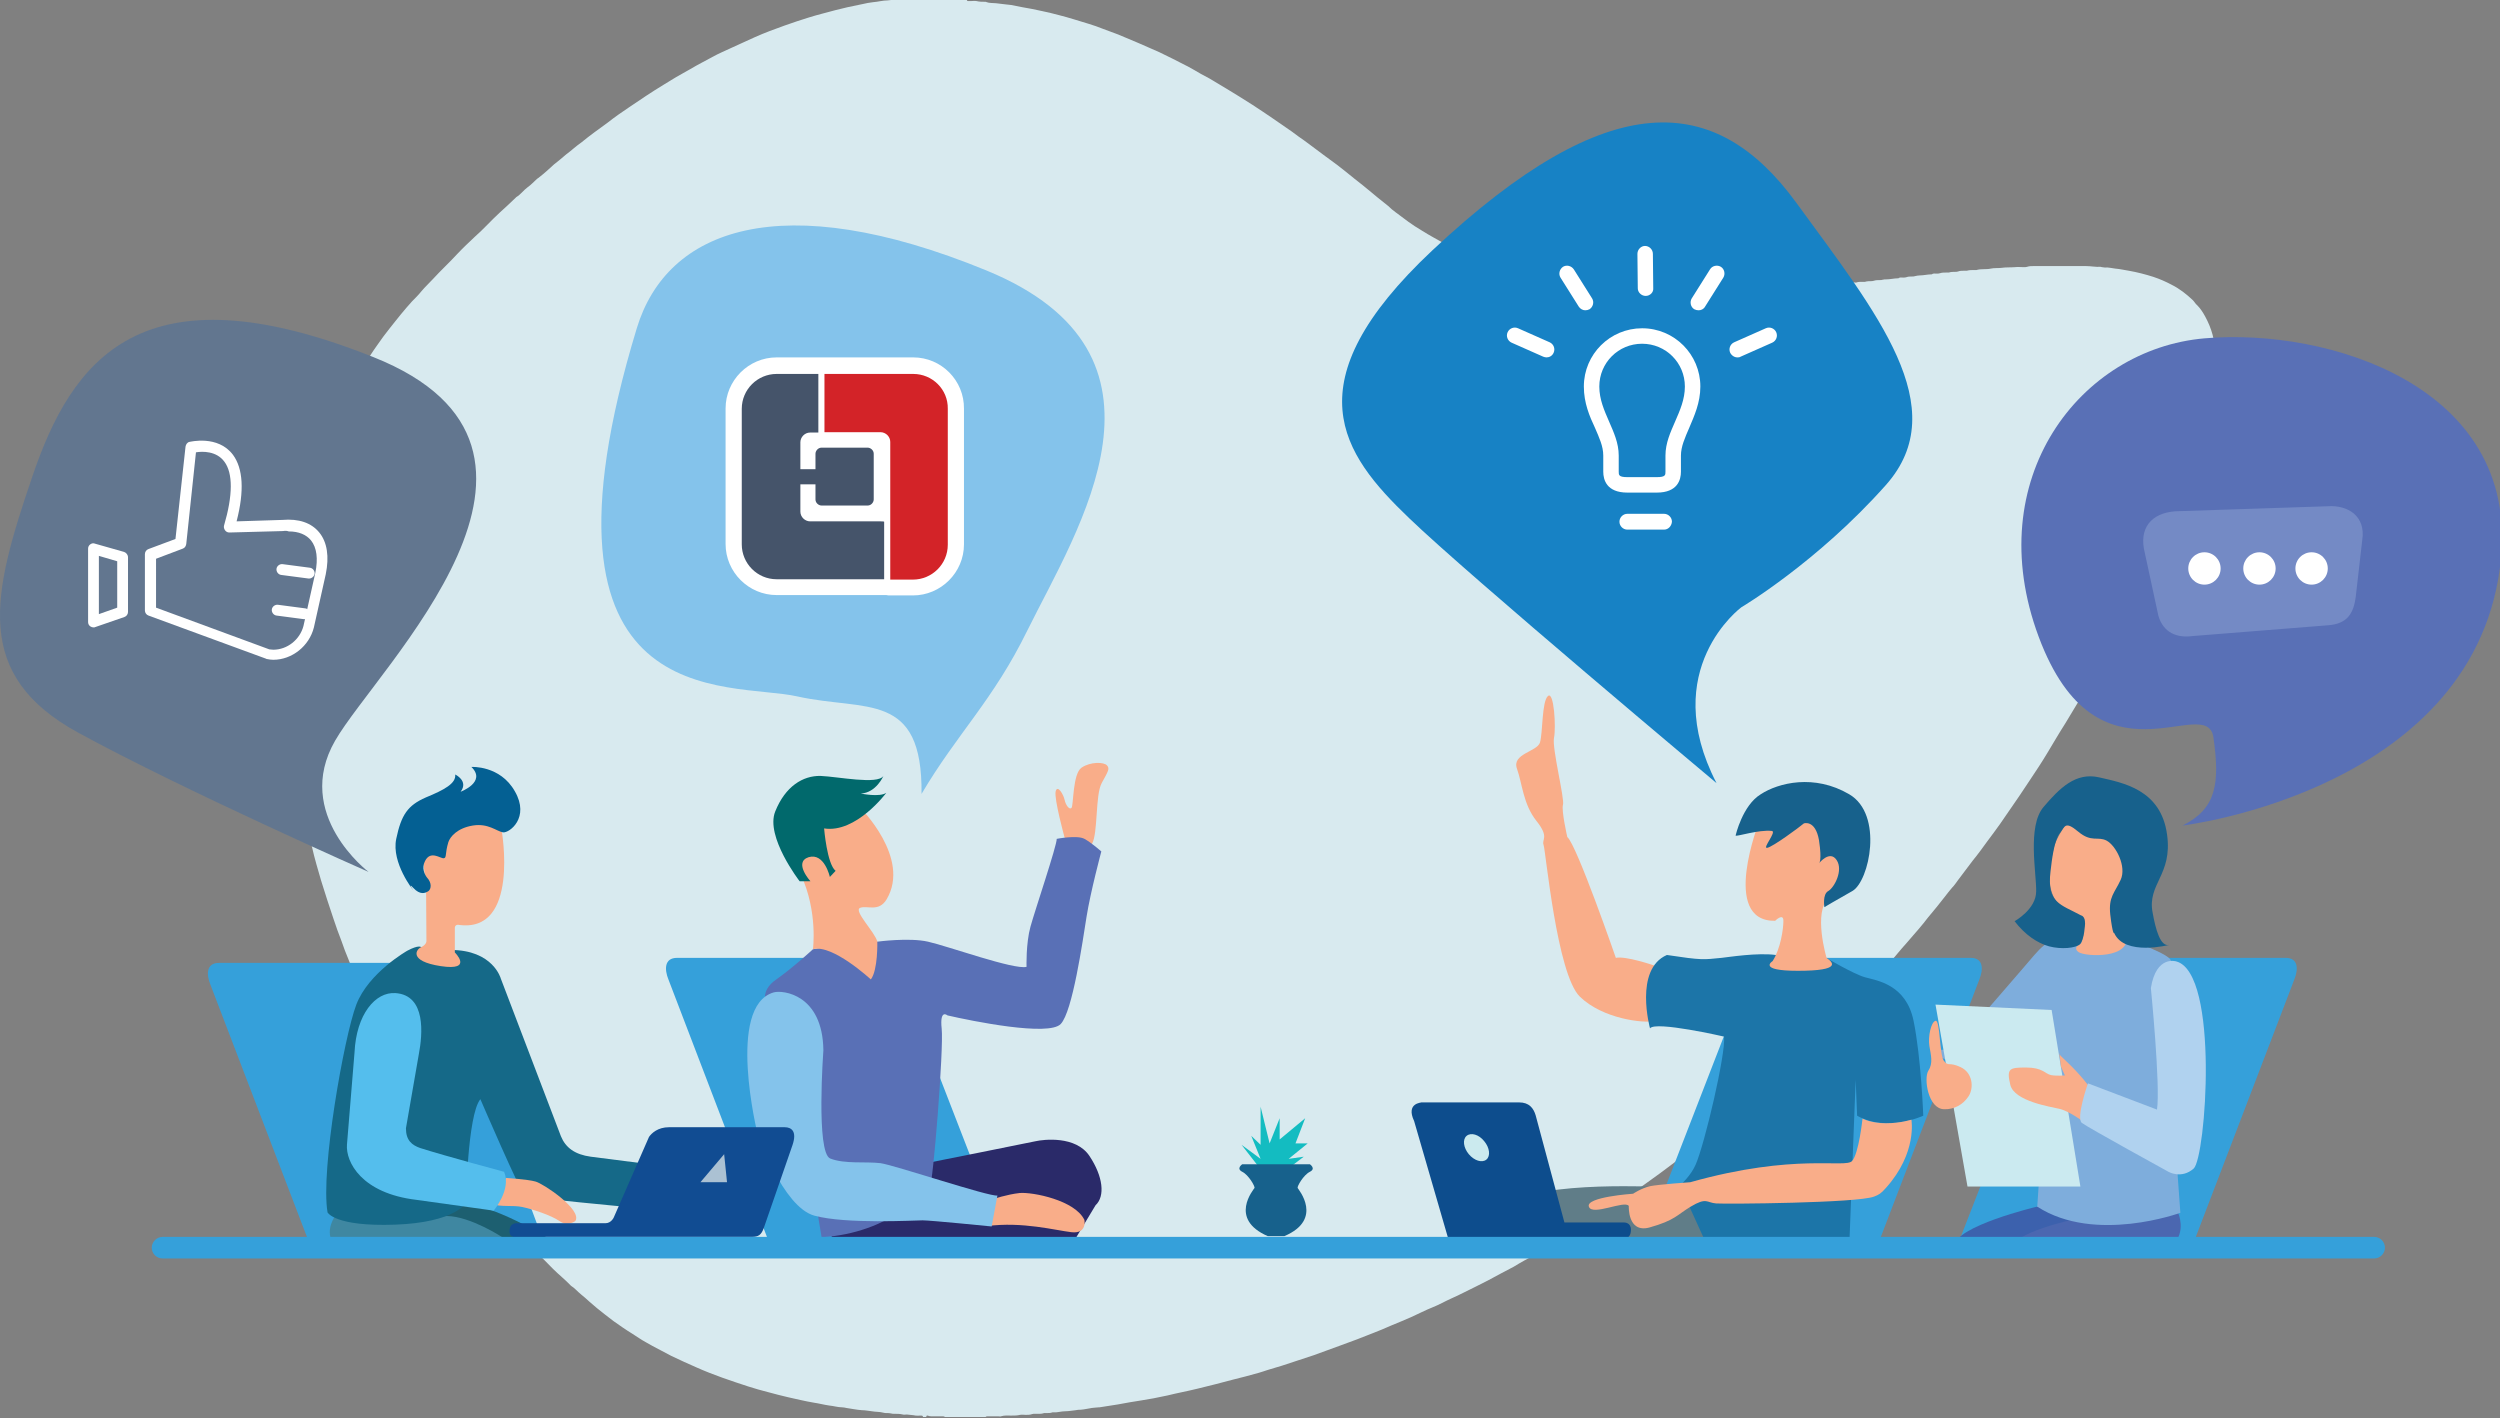<?xml version="1.0" encoding="utf-8"?>
<!-- Generator: Adobe Illustrator 22.1.0, SVG Export Plug-In . SVG Version: 6.00 Build 0)  -->
<svg version="1.1" id="Layer_1" xmlns="http://www.w3.org/2000/svg" xmlns:xlink="http://www.w3.org/1999/xlink" x="0px" y="0px"
	 viewBox="0 0 695.3 394.5" style="enable-background:new 0 0 695.3 394.5;" xml:space="preserve">
<rect x="0" y="0" width="695.3" height="394.5" fill="#808080" stroke="none"/>
<style type="text/css">
	.st0{fill:#D8EAEF;}
	.st1{clip-path:url(#SVGID_2_);}
	.st2{fill:#F9AD89;}
	.st3{fill:#35A0DA;}
	.st4{fill:#1C75A8;}
	.st5{fill:#607D88;}
	.st6{fill:#0D4D8D;}
	.st7{fill:#CBEAEE;}
	.st8{fill:#17618C;}
	.st9{fill:#3C61AD;}
	.st10{fill:#4B67B0;}
	.st11{fill:#7EADDC;}
	.st12{fill:#CBEAF0;}
	.st13{fill:#B0D2EF;}
	.st14{fill:#2A2A69;}
	.st15{fill:#5970B6;}
	.st16{fill:#84C3EB;}
	.st17{fill:#01696C;}
	.st18{fill:#1D5F70;}
	.st19{fill:#3F87A1;}
	.st20{fill:#156988;}
	.st21{fill:#046093;}
	.st22{fill:#114C92;}
	.st23{fill:#ABC1D3;}
	.st24{fill:#54BEED;}
	.st25{fill:#13BCC1;}
	.st26{fill:#1782C5;}
	.st27{fill:#62768F;}
	.st28{fill:#FFFFFF;}
	.st29{fill:#45546A;}
	.st30{fill:#D32328;}
	.st31{fill:#748AC5;}
</style>
<g>
	<path class="st0" d="M268.2-0.1c0.2,0,0.5,0,0.7,0c0,0.2,0.1,0.4,0.3,0.4c0.3,0,0.5,0,0.8,0c0.5,0,1.1-0.1,1.6,0
		c0.8,0.2,1.6,0.2,2.4,0.2c0.1,0,0.3,0,0.4,0.1c0.8,0.3,1.7,0.2,2.6,0.3c0.8,0.1,1.6,0.2,2.5,0.3c0.6,0.1,1.2,0.1,1.8,0.2
		c1,0.2,2,0.4,3,0.6c1.9,0.3,3.8,0.7,5.6,1.1c1.5,0.3,3.1,0.7,4.6,1.1c2.8,0.7,5.5,1.6,8.2,2.4c1.4,0.4,2.7,0.9,4,1.4
		c1.4,0.5,2.9,1.1,4.3,1.6c1.9,0.8,3.8,1.6,5.7,2.4c1.9,0.8,3.8,1.7,5.7,2.5c2.5,1.2,4.9,2.4,7.4,3.7c0.2,0.1,0.4,0.2,0.6,0.3
		c1.2,0.7,2.4,1.3,3.5,2c0.9,0.5,1.7,0.9,2.6,1.4c1.5,0.9,3,1.8,4.5,2.7c2.5,1.5,4.9,3,7.4,4.6c3.7,2.4,7.3,4.9,10.9,7.4
		c1.2,0.9,2.4,1.8,3.6,2.6c2,1.5,3.9,2.9,5.9,4.4c1,0.7,2,1.5,3,2.2c1.7,1.3,3.3,2.6,4.9,3.9c1.5,1.2,3.1,2.4,4.6,3.7
		c0.6,0.5,1.2,1,1.8,1.5c1,0.8,2,1.6,3,2.4c0.6,0.6,1.3,1.2,2,1.7c2.4,1.8,4.7,3.6,7.3,5.1c2.2,1.4,4.5,2.6,6.8,3.9
		c1.7,0.9,3.5,1.7,5.3,2.5s3.7,1.6,5.5,2.2c3.5,1.2,7,2.4,10.7,3.3c2.1,0.5,4.2,1,6.2,1.5c1.9,0.4,3.9,0.8,5.9,1.1
		c0.7,0.1,1.4,0.2,2.1,0.3c0.7,0.1,1.3,0.2,2,0.3c1,0.2,2.1,0.3,3.1,0.4c0.8,0.1,1.6,0.2,2.5,0.3c0.6,0.1,1.1,0.2,1.7,0.2
		c0.2,0,0.5,0,0.7,0.1c0.5,0.2,1,0.2,1.6,0.2c0.3,0,0.7-0.1,1,0c0.7,0.2,1.5,0.2,2.2,0.2c0.3,0,0.7,0,1,0.1c0.6,0.2,1.2,0.2,1.8,0.2
		c0.8,0,1.6-0.1,2.4,0.1c0.9,0.2,1.8,0.2,2.7,0.2c1.6,0,3.2,0,4.8,0c0.5,0,1,0,1.5,0.1c0.2,0.1,0.5,0.1,0.8,0.1c1.4,0,2.9,0,4.3,0
		c0.3,0,0.5,0,0.8-0.1c0.4-0.1,0.9-0.1,1.3-0.1c2.3,0,4.5,0,6.8,0c0.3,0,0.7,0,1-0.1c0.6-0.2,1.2-0.2,1.8-0.2c1,0,2,0.1,2.9,0
		c1.2-0.2,2.4-0.1,3.6-0.2c0.3,0,0.7,0,1-0.1c0.5-0.2,1-0.1,1.6-0.2c0.6,0,1.3,0.1,1.9-0.1c0.8-0.2,1.5-0.2,2.2-0.2
		c0.3,0,0.6,0,0.9,0c1.3-0.4,2.7-0.1,4-0.4c0.9-0.2,1.8,0,2.7-0.2c1.3,0.1,2.6-0.2,3.9-0.3c1,0,2-0.2,3-0.2c0.1,0,0.3,0,0.4-0.1
		c0.3-0.1,0.6-0.1,0.9-0.1c1.2,0,2.3-0.4,3.5-0.2c0.7-0.3,1.5-0.2,2.2-0.2c0.2,0,0.4,0,0.6-0.1c0.4-0.1,0.8-0.1,1.2-0.1
		c0.3,0,0.6,0,0.9-0.1c0.6-0.2,1.1-0.2,1.7-0.2c0.3,0,0.5,0,0.8-0.1s0.7-0.1,1-0.1c1.1,0,2.2-0.3,3.3-0.3c0.1,0,0.2,0,0.2-0.1
		c0.4-0.2,0.8-0.1,1.2-0.1c0.3,0,0.6,0,0.9-0.1c0.5-0.2,1-0.2,1.6-0.2c0.3,0,0.5,0,0.8-0.1c0.4-0.1,0.9-0.2,1.3-0.2
		c1.1,0,2.2-0.3,3.3-0.3c0.1,0,0.2,0,0.2-0.1c0.4-0.2,0.8-0.1,1.2-0.1c0.3,0,0.6,0,0.9-0.1c0.6-0.2,1.1-0.2,1.7-0.2
		c0.3,0,0.5,0,0.8,0c0.6-0.2,1.2-0.2,1.8-0.2c0.3,0,0.5,0,0.8-0.1c0.5-0.2,1-0.2,1.5-0.2c0.3,0,0.6,0,0.9,0c0.7-0.2,1.3-0.2,2-0.2
		c0.2,0,0.5,0,0.7,0c1.3-0.4,2.7-0.1,4-0.4c0.9-0.2,1.9-0.1,2.9-0.2c1.3-0.2,2.5-0.1,3.8-0.2c0.8-0.1,1.7,0,2.5,0
		c0.3,0,0.6,0,0.9-0.1c0.6-0.2,1.1-0.2,1.7-0.2c4.9,0,9.8,0,14.7,0c1.4,0,2.7,0.3,4,0.2c0.1,0,0.3,0.1,0.4,0.1
		c0.3,0,0.5,0.1,0.8,0.1c1-0.1,1.9,0.2,2.9,0.3c1.3,0.1,2.5,0.4,3.8,0.6c2.3,0.4,4.6,1,6.8,1.7c1.8,0.6,3.4,1.3,5.1,2.2
		c2.2,1.1,4.1,2.6,5.9,4.3c0.4,0.4,0.7,1,1.2,1.4c0.9,0.9,1.6,2,2.2,3.1c1.8,3.3,2.8,6.8,2.8,10.6c0,0.3,0,0.5,0.2,0.7
		c0,1.8,0,3.6,0,5.4c-0.2,0.2-0.2,0.4-0.2,0.6c0,1.2,0,2.3-0.2,3.5c-0.2,0.7-0.1,1.5-0.3,2.2c-0.4,1.9-0.8,3.9-1.3,5.8
		c-0.6,2.9-1.6,5.7-2.4,8.4c-0.8,2.6-1.8,5.1-2.8,7.6c-1.3,3.3-2.7,6.6-4.1,9.9c-1,2.4-2.1,4.7-3.2,7.1c-1,2.1-1.9,4.2-3,6.3
		c-1.2,2.4-2.4,4.8-3.5,7.2c-1,2.1-2,4.1-3.1,6.1c-1.4,2.6-2.7,5.2-4.1,7.8c-0.6,1.2-1.3,2.5-2,3.7c-0.5,0.8-0.9,1.7-1.4,2.6
		c-0.9,1.6-1.9,3.3-2.8,4.9c-1,1.8-2,3.7-3.1,5.5c-1.5,2.4-2.9,4.9-4.4,7.3c-1.8,2.8-3.4,5.6-5.1,8.4c-1.5,2.5-3.1,4.9-4.7,7.3
		c-1,1.5-2,3-3,4.5c-1.8,2.6-3.5,5.1-5.3,7.7c-1.2,1.7-2.4,3.3-3.6,4.9c-1.3,1.8-2.6,3.6-4,5.3c-1.3,1.8-2.7,3.5-4,5.3
		c-0.6,0.8-1.1,1.6-1.8,2.3c-0.7,0.8-1.3,1.6-2,2.5c-0.8,1-1.5,1.9-2.3,2.9s-1.6,1.9-2.4,2.9c-0.8,1-1.6,2.1-2.5,3.1
		c-1.1,1.3-2.2,2.5-3.2,3.7c-0.5,0.6-1,1.1-1.5,1.7c-0.7,0.9-1.5,1.7-2.2,2.6c-1,1.1-1.9,2.3-3,3.3c-0.1,0.1-0.2,0.2-0.2,0.2
		c-0.8,1.2-1.9,2-2.7,3.1c-0.9,1.1-1.9,2-2.8,3.1c-0.8,0.9-1.7,1.7-2.5,2.6c-0.9,0.8-1.6,1.8-2.4,2.7c-2.5,2.5-5,5-7.5,7.4
		c-1.2,1.2-2.4,2.4-3.7,3.5c-1.6,1.3-2.9,2.9-4.5,4.3c-1.4,1.2-2.7,2.6-4.1,3.9c-0.1,0.1-0.1,0.1-0.2,0.2c-1.2,0.7-2,1.9-3.1,2.7
		c-1,0.7-1.8,1.6-2.7,2.4c-0.1,0.1-0.2,0.1-0.3,0.2c-0.8,0.6-1.6,1.3-2.3,1.9c-0.7,0.6-1.4,1.3-2.1,1.9c-1.1,0.9-2.2,1.8-3.3,2.7
		c-1.4,1.2-2.9,2.4-4.3,3.6c-1.7,1.4-3.5,2.8-5.2,4.1c-2.7,2.1-5.4,4.1-8.2,6.2c-2.9,2.1-5.8,4.2-8.7,6.2c-3.9,2.7-7.9,5.3-11.9,7.8
		c-0.9,0.6-1.8,1.2-2.7,1.7c-2,1.2-4,2.5-6.1,3.7c-2,1.2-4,2.3-5.9,3.5c-0.8,0.5-1.6,0.9-2.5,1.4c-1,0.6-2,1.1-2.9,1.7
		c-1.3,0.7-2.5,1.3-3.8,2c-2.2,1.2-4.4,2.4-6.7,3.5c-2.3,1.1-4.5,2.3-6.8,3.3c-1.8,0.8-3.5,1.8-5.3,2.5c-2,0.8-3.9,1.8-5.9,2.7
		c-0.9,0.4-1.9,0.8-2.8,1.2c-1,0.4-1.9,0.8-2.9,1.2c-1.6,0.7-3.2,1.4-4.8,2c-3,1.2-6.1,2.4-9.2,3.5c-2.5,0.9-4.9,1.8-7.4,2.7
		c-2.9,1-5.9,1.9-8.8,2.9c-1.3,0.4-2.7,0.8-4,1.2c-0.8,0.3-1.6,0.5-2.5,0.8c-2.4,0.7-4.8,1.3-7.2,1.9c-3.3,0.9-6.5,1.7-9.8,2.5
		c-2.8,0.7-5.6,1.2-8.4,1.9c-1.3,0.3-2.6,0.5-3.9,0.8c-1.2,0.2-2.4,0.4-3.5,0.6c-1,0.2-2.1,0.3-3.1,0.5c-1.1,0.2-2.2,0.4-3.3,0.6
		c-1.7,0.3-3.4,0.5-5.1,0.8c-0.1,0-0.2,0-0.2,0c-0.9,0.1-1.7,0.1-2.6,0.3c-1.1,0.2-2.1,0.4-3.2,0.4c-0.2,0-0.4,0.1-0.6,0.1
		c-1,0.1-2,0.3-3,0.3c-1.1,0-2.2,0.4-3.3,0.3c-0.1,0-0.2,0-0.2,0c-0.5,0.2-1,0.2-1.5,0.2c-0.3,0-0.5,0-0.8,0
		c-0.8,0.3-1.7,0.2-2.6,0.2c-0.3,0-0.5,0-0.8,0.1c-0.6,0.2-1.1,0.2-1.7,0.2c-0.5,0-1.1-0.1-1.6,0c-0.8,0.2-1.6,0.2-2.4,0.2
		c-1,0-2-0.1-2.9,0.2c-0.2,0.1-0.5,0-0.8,0c-0.9,0-1.9,0-2.8,0c-0.3,0-0.5,0-0.7,0.2c-3.8,0-7.5,0-11.3,0c-0.2-0.2-0.5-0.2-0.7-0.2
		c-0.7,0-1.3,0-2,0s-1.4,0.1-2.1-0.2c-0.3-0.1-0.4,0.2-0.4,0.4c-0.3,0-0.6,0-0.9,0c0-0.3-0.2-0.4-0.5-0.4c-0.7,0-1.4,0.1-2.1-0.1
		c-0.6-0.1-1.3-0.1-1.9-0.2c-0.4,0-0.8,0.1-1.1,0c-0.8-0.2-1.6-0.2-2.5-0.2c-0.3,0-0.5,0-0.8-0.1c-0.4-0.1-0.8-0.1-1.2-0.1
		c-0.3,0-0.6,0-0.9-0.1c-1.1-0.3-2.2-0.2-3.2-0.4c-0.9-0.1-1.9-0.3-2.8-0.3c-1.4-0.1-2.8-0.4-4.2-0.6c-0.5-0.1-0.9-0.2-1.3-0.2
		c-1.2,0-2.4-0.4-3.6-0.5c-1.4-0.2-2.9-0.6-4.3-0.8c-2.4-0.4-4.8-1-7.1-1.5c-1.8-0.4-3.6-0.9-5.5-1.4s-3.8-1-5.6-1.6
		c-4.9-1.6-9.7-3.2-14.4-5.3c-2.3-1-4.7-2.1-7-3.2c-1.8-0.9-3.5-1.9-5.3-2.8c-1.2-0.7-2.4-1.3-3.6-2.1c-0.7-0.4-1.3-0.9-2-1.3
		c-1.8-1.1-3.5-2.3-5.2-3.5c-1.6-1.2-3.1-2.4-4.6-3.6c-0.7-0.6-1.4-1.2-2.1-1.8c-0.8-0.7-1.5-1.4-2.3-2c-1-0.8-1.8-1.8-2.8-2.4
		c-1.6-1.7-3.4-3.1-5-4.7c-1.5-1.6-3.1-3.1-4.7-4.7c-0.9-0.9-1.7-1.8-2.5-2.7c-1-1.2-2.3-2.3-3.3-3.6c-0.8-1-1.7-1.8-2.5-2.8
		c-1.1-1.3-2.2-2.5-3.3-3.9c-0.8-1.1-1.8-2.1-2.7-3.2c-1.5-1.9-3-3.9-4.5-5.8c-2.3-2.9-4.4-6-6.5-9c-2.3-3.4-4.6-6.8-6.7-10.3
		c-0.9-1.5-1.9-3-2.8-4.6c-1.1-1.9-2.1-3.7-3.2-5.6c-1.2-2.1-2.4-4.3-3.5-6.4c-1.9-3.7-3.8-7.5-5.5-11.3c-0.4-0.9-0.9-1.8-1.3-2.8
		c-0.6-1.5-1.3-3-1.9-4.5c-0.7-1.6-1.4-3.3-2-4.9c-0.7-1.6-1.3-3.3-1.9-5c-0.8-2.1-1.6-4.2-2.3-6.4c-1.2-3.5-2.3-7-3.4-10.5
		c-0.9-3.1-1.8-6.1-2.5-9.2c-0.3-1.1-0.5-2.2-0.8-3.3s-0.5-2.3-0.8-3.4c-0.3-1.5-0.6-2.9-0.9-4.4c-0.4-1.8-0.7-3.6-1.1-5.4
		c-0.2-1-0.3-2.1-0.5-3.1c-0.2-1.1-0.4-2.2-0.5-3.3c-0.1-0.8-0.3-1.5-0.4-2.3s-0.2-1.6-0.3-2.5c-0.1-1.2-0.4-2.4-0.4-3.7
		c0-0.1,0-0.2,0-0.3c-0.2-0.5-0.2-1-0.2-1.4c0-0.3,0-0.5-0.1-0.8c-0.2-0.6-0.2-1.1-0.2-1.7c0-0.2,0-0.5,0-0.7
		c-0.3-0.8-0.2-1.6-0.2-2.4c0-0.3,0-0.5,0-0.8c-0.2-0.8-0.2-1.6-0.2-2.4c0-0.5,0-1-0.1-1.5s-0.1-1-0.1-1.6c0-0.7,0-1.4,0-2.1
		c0-0.3-0.1-0.5-0.4-0.5c0-3,0-6,0-9.1c0.2,0,0.4-0.1,0.4-0.3c0-0.3,0-0.5,0-0.8c0-1.4,0-2.8,0-4.2c0-0.3-0.1-0.6,0-0.9
		c0.3-0.8,0.2-1.6,0.2-2.5c0-0.3-0.1-0.6,0-0.9c0.3-0.8,0.2-1.6,0.2-2.5c0-0.3,0-0.5,0.1-0.8c0.1-0.4,0.1-0.8,0.1-1.2
		c0-0.3,0-0.6,0.1-0.9c0.3-1.1,0.2-2.2,0.4-3.2c0.1-0.8,0.2-1.7,0.3-2.6c0.1-1.2,0.4-2.4,0.6-3.7c0.3-1.6,0.4-3.2,0.7-4.8
		c0.5-2.6,1.2-5.3,1.8-7.9c0.7-3.3,1.7-6.5,2.7-9.7c0.6-1.8,1.2-3.6,1.8-5.3c1.1-2.9,2.2-5.8,3.5-8.7c1-2.2,2-4.5,3.1-6.6
		c0.4-0.8,0.8-1.6,1.2-2.4c0.8-1.5,1.7-3,2.6-4.5c0.6-1.1,1.2-2.2,1.9-3.2c1.2-1.8,2.3-3.6,3.6-5.4c1.1-1.6,2.2-3.1,3.4-4.6
		c1-1.3,2.1-2.6,3.2-4c1-1.2,2-2.4,3.1-3.6c0.9-0.9,1.8-1.8,2.6-2.8c1-1.2,2.2-2.3,3.3-3.5c2.1-2.3,4.5-4.5,6.6-6.8
		c1.6-1.7,3.3-3.3,5-4.9c2.4-2.1,4.5-4.5,6.9-6.7c1.5-1.3,2.9-2.7,4.4-4.1c0.1-0.1,0.1-0.1,0.2-0.2c1.2-0.7,2-1.9,3.1-2.7
		c1-0.7,1.8-1.6,2.7-2.4c0.1-0.1,0.2-0.1,0.3-0.2c0.8-0.6,1.6-1.3,2.3-1.9c0.7-0.6,1.4-1.3,2.1-1.9c1.1-0.9,2.3-1.8,3.4-2.8
		c0.7-0.5,1.4-1.1,2-1.6c0.7-0.6,1.5-1.2,2.2-1.7c1.2-1,2.4-1.9,3.6-2.8c1.2-0.9,2.5-1.8,3.7-2.7c1.9-1.5,3.9-2.9,6-4.3
		c3.1-2.1,6.2-4.2,9.5-6.2c1.2-0.7,2.4-1.5,3.6-2.2c1.3-0.7,2.6-1.5,3.9-2.2c2-1.2,4.2-2.3,6.2-3.4c1.6-0.9,3.3-1.6,5-2.4
		c2.3-1,4.5-2.1,6.8-3.1c2.7-1.2,5.4-2.2,8.2-3.2c2.2-0.8,4.4-1.5,6.6-2.2c2.5-0.8,5.1-1.4,7.6-2.1c1.1-0.3,2.2-0.5,3.3-0.8
		c1.4-0.3,2.9-0.6,4.3-0.9c0.9-0.2,1.8-0.4,2.8-0.5c1.4-0.1,2.7-0.5,4.1-0.5c1.3-0.1,2.7-0.4,4-0.4c0.1,0,0.2,0,0.3,0
		c0.7-0.3,1.4-0.2,2.1-0.2c0.3,0,0.5,0,0.8,0c0.2,0,0.3-0.2,0.3-0.4c0.3,0,0.6,0,0.9,0c0.1,0.1,0.3,0.2,0.5,0.2c1,0,1.9,0,2.9,0
		c0.2,0,0.4-0.1,0.5-0.2c1.8,0,3.6,0,5.4,0c0.1,0.1,0.3,0.2,0.4,0.2c1,0,2.1,0,3.1,0C268,0.1,268.1,0,268.2-0.1z"/>
	<path class="st0" d="M236.3,121.9c0-0.2,0.2-0.5,0.4-0.4c0.7,0.2,1.4,0.1,2.1,0.2c0,0.1,0,0.1,0,0.2
		C238,121.9,237.2,121.9,236.3,121.9z"/>
	<path class="st0" d="M238.8,121.9c0-0.1,0-0.1,0-0.2c0.7,0,1.3,0,2,0c0.3,0,0.5,0,0.7,0.2C240.6,121.9,239.7,121.9,238.8,121.9z"/>
</g>
<g>
	<g>
		<g>
			<g>
				<g>
					<g>
						<defs>
							<rect id="SVGID_1_" x="-217.1" y="18.7" width="1130" height="341.3"/>
						</defs>
						<clipPath id="SVGID_2_">
							<use xlink:href="#SVGID_1_"  style="overflow:visible;"/>
						</clipPath>
						<g class="st1">
							<g>
								<g>
									<path class="st2" d="M460,268.5c0,0-7.9-2.7-10.6-2.1c0,0-10.9-31.5-13.5-33.6c0,0-1.7-7.4-1.2-9s-3.1-15.8-2.5-18.6
										s0-13.2-1.7-11.6c-1.7,1.5-1.4,10.2-2.2,12.9c-0.8,2.6-7.9,3.1-6.4,7.3s1.7,9.8,5.4,14.5c3.7,4.6,1.4,5.1,2,6.7
										s3.7,36,10.1,42.2s17.6,7.4,20.6,6.8l1.9-11.3L460,268.5z"/>
									<path class="st3" d="M487.9,266.4h60.2c3.6,0,3.5,3.3,2.4,6l-28.2,73.7h-12.9l-52.7,0.8L487.9,266.4z"/>
									<path class="st4" d="M507.9,266.4c0,0,7.6,4.5,10.8,5.4s11.4,1.9,13.5,12.1s2.7,26.4,2.7,26.4s-10,4.7-18.4,0l-0.4-10
										l-1.7,44.1l-42.6,1.7c0,0,0.3-7.3-10-12.2c0,0,7.3-4.3,9.8-10s8.4-30.8,7.9-35.6c0,0-19.1-4.4-20.6-2.3
										c0,0-4.5-16.4,4.7-20.4c9.9,1.5,10.1,1.3,15.2,0.8c1.9-0.2,10-1.5,15.1-0.8C499,266.4,507.9,266.4,507.9,266.4z"/>
									<path class="st5" d="M469,333.7c0,0-4.2-3.7-9-3.7s-41.7-1.6-43.4,8.5l22.8,7.6l35.2-0.1L469,333.7z"/>
									<path class="st6" d="M393.3,311.8l9.4,32.4h49.9c0,0,1-0.3,1-2.2c0-2-1.8-2-1.8-2h-16.7l-8-29.8c-0.6-2-1.8-3.6-4.6-3.6
										h-27.2C395.4,306.7,390.9,306.7,393.3,311.8z"/>
									<path class="st7" d="M412.8,317.4c1.5,1.8,1.8,4.1,0.6,5.1s-3.4,0.3-4.9-1.5s-1.8-4.1-0.6-5.1S411.3,315.5,412.8,317.4z"/>
									<path class="st2" d="M518,311.1c0,0-1,9.7-2.9,11.8c-1.9,2.1-15.8-2.3-45,5.9c0,0-8.7,0.6-11.2,1.1
										c-2.5,0.6-4.7,2.1-4.7,2.1s-13.3,0.9-12.3,3.6c0.9,2.7,10-1.9,11.1-0.2c0,0-0.4,7.6,5.7,6c7.2-2,7.8-3.6,11.5-5.8
										c4.5-2.7,4.4-1.1,7.1-0.9s39.2-0.1,43.9-1.9c1.3-0.5,1.9-0.8,3.3-2.4c8.8-9.8,7.1-19,7.1-19s-3,1-7.1,1
										C520.4,312.4,518,311.1,518,311.1z"/>
									<path class="st2" d="M489.3,228.4c0,0-11,27.9,4.4,27.7c0,0,2.3-2.3,2.3,0c0,2.3-0.8,7.8-3,11.2c0,0-4.4,2.7,7,2.7
										c12.5,0,9.7-2.4,8-3.6c0,0-3.8-12.8,0.6-16.6l5.9-10.4c0,0-4.5-10.4-4.2-11C510.5,227.8,489.3,228.4,489.3,228.4z"/>
									<path class="st8" d="M482.7,232.4c0.4,0.3,6.4-1.7,10.1-1.3c1.4,0.2-2.8,5-1.3,4.7c1.6-0.3,8.9-5.7,10.2-6.8
										c0,0,3.2-1.1,4.2,4.7c0.9,5.9,0,6.4,0,6.4s3-3.8,4.9-0.9c1.9,2.8-0.6,7.6-2.3,8.6c-1.7,0.9-1.1,4.5-1.1,4.5s3-1.8,7.8-4.5
										c4.7-2.7,8.7-21.3-0.9-26.9c-9.7-5.7-19.7-3.2-24.6,0C484.6,224,482.7,232.4,482.7,232.4z"/>
								</g>
								<g>
									<path class="st3" d="M575.5,266.4h60.2c3.6,0,3.5,3.3,2.4,6l-28.2,73.7h-13l-52.7,0.8L575.5,266.4z"/>
									<path class="st9" d="M543.6,346.6c-0.2-5.5,22.9-11,22.9-11l20.2,0.6c0,0,1.4,0.3,1,6.5l-9.4,3.3
										C578.3,346.1,543.8,352.1,543.6,346.6z"/>
									<path class="st10" d="M560,347.3c-1.3-4.3,17.3-8.3,17.3-8.3l28-2.8c0,0,1.8,3.2,1,6.5c-1.5,6.7-10.3,4.9-10.3,4.9
										S561.3,351.6,560,347.3z"/>
									<path class="st11" d="M587,259.5c0,0,14.6,4.9,16.5,7.2c1.9,2.3-0.8,15-0.9,15.5c-0.2,0.6,3.8,55.1,3.8,55.1
										s-23.7,8.7-39.8-1.7c0,0,3-39.8,0-43.6l-10,2.5l-8.7,3.4l-9.5-4.5v-1.5c0,0,3.2,0.4,4.7-0.6c1.5-0.9,22.7-25.7,22.7-25.7
										c1.6-1.8,3.8-4.3,7.5-5l10.3-0.2L587,259.5z"/>
									<polygon class="st12" points="578.6,330 570.6,280.9 538.3,279.4 547.2,330 									"/>
									<path class="st2" d="M538.3,283.9c-1.3,0.4-2.1,4.5-1.7,7c0.4,2.5,1.1,4.8-0.3,6.9c-1.3,2.1-0.1,10.6,4.4,10.7
										c2.8,0.1,5.3-1.3,6.8-3.6c1.5-2.3,1.2-6.5-2.2-8.1s-3.3,0-4.7-1.8C539.4,293.3,539.6,283.5,538.3,283.9z"/>
									<path class="st2" d="M574.3,299.1l-1.1-2.4l-0.5-3.8c0,0-0.5,0,1.6,1.9s6.6,6.6,7.4,8.7s-2.5,8.3-2.5,8.3s-3.8-2.8-6.4-3.4
										c-2.5-0.6-12.6-2.1-13.7-6.7c-1.1-4.6-0.2-4.8,4.4-4.8s5.2,1.7,6.9,2.1C572,299.3,574.3,299.1,574.3,299.1z"/>
									<path class="st13" d="M605.3,267.4c0,0-5.6-1.9-7.1,7.4c0,0,2.7,27.3,1.7,33.8l-19.2-7.3c0,0-3.4,9.7-1.7,11
										s24.1,13.6,24.1,13.6s3.6,2.1,7-0.9S617.3,270.7,605.3,267.4z"/>
									<path class="st2" d="M576,227.1c0,0-4.3,5.9-4.8,8.8s-4.6,14.6,6,18.8c0,0,2.5,0,2.5,1s-0.1,5.7-1.1,6.8c0,0-2.3,1-0.5,2.3
										s15.1,2,13.2-5c0,0-2.5,1.1-2.5-0.6s-1.8-5.4-0.5-7.1s2.6-7.3,3.2-8.8c0.5-1.5-0.7-3.3-1.2-7.8
										C590.2,235.4,590.1,221.8,576,227.1z"/>
									<path class="st8" d="M560.3,256.2c0,0,6-3.3,6-8.3c0.1-5-2.5-18,2-23.4c4.5-5.3,9-9.8,15.5-8.3s17.2,3.3,18.9,15.9
										c1.6,11.3-5.6,13.7-4,21.8c0.8,4.4,2.1,9.5,4.6,8.9c0,0-12.4,3.2-15.3-3.3c0,0-0.4,0.8-1.1-5.2c-0.5-4.9,1.2-5.9,2.9-9.6
										s-1.3-9.5-3.9-10.9c-2.5-1.3-4.2,0.6-7.9-2.5s-3.7-1.4-5.1,0.4c-1.6,2.1-2.2,7.1-2.6,10.6c-1.1,8.9,2.8,9.2,8.5,12.3
										c0,0,1.1,0.1,1.1,2.3c0,0-0.2,4.5-1.4,5.7c-1.2,1.1-5.2,1.5-8.6,0.6C566.6,262.3,563.1,259.9,560.3,256.2z"/>
								</g>
								<g>
									<path class="st2" d="M296.1,233c0,0-3-10.9-2.5-12.9s2.2,0.9,2.5,2.4c0.3,1.4,1.3,2.8,1.9,2.2s0.3-9.5,2.8-11.2
										s6.3-1.6,7.1-0.6c0.8,0.9,0.3,1.6-1.5,4.9s-1,14-2.7,16.9l-4.7,1.7L296.1,233z"/>
									<path class="st3" d="M248.5,266.4h-60.2c-3.6,0-3.5,3.3-2.4,6l28.2,73.7H227l52.7,0.8L248.5,266.4z"/>
									<path class="st14" d="M257.6,323.5c0,0,28.2-5.6,30.4-6.1c2.2-0.5,11.2-1.6,15,4.1s4.4,11.2,1.7,13.7l-6.5,10.8l-68.2-0.3
										l5-6.9c0,0,13.3-6.6,13.4-6.4C248.5,332.7,257.6,323.5,257.6,323.5z"/>
									<path class="st15" d="M244,261.9c0,0,8.8-1.2,14.1,0c5.4,1.2,24,7.9,27.4,7c0,0-0.2-6.5,1.1-11.2
										c1.3-4.7,7.3-22.4,7.3-24.4c0,0,5.7-1.1,7.7,0s4.7,3.5,4.7,3.5s-3,11.2-4.1,18.1c-1.1,6.9-3.9,26.5-7.2,29.9
										c-3.3,3.5-24.6-0.8-31.5-2.4c0,0-2.2-1.9-1.6,3.7s-2.4,43.1-3.3,44.1c-0.9,0.9-11,12.8-30.1,13.9l-7.9-47.9l-7.4-16.8
										c0,0-2.1-3.7,2.7-7c4.7-3.3,10.2-8.4,10.2-8.4l7.2-1.3L244,261.9z"/>
									<path class="st2" d="M276.2,333.5c0,0,3.8-1.3,7.4-1.7c3.6-0.3,15.4,2,18,7.5c0,0,0.8,3.9-3.6,3.4s-13.6-3-23.5-1.7
										L276.2,333.5z"/>
									<path class="st16" d="M215.2,276c2.5-0.7,13.6,0.5,13.8,16.1c0,0-2.1,28.5,1.9,30.1s9.9,0.8,14,1.3
										c4.1,0.6,30.3,9.4,32.5,9l-1.6,8.6c0,0-17-1.7-19.2-1.7s-21.3,1.1-30.1-1.3s-15.8-22.7-15.8-22.7S201.9,279.8,215.2,276z"
										/>
									<path class="st2" d="M239.2,224.6c0,0,14.2,14,7.4,25.5c-2.2,3.7-5.5,1.6-7.4,2.4s4.2,6.8,4.8,9.4c0,0,0.2,7.9-1.8,10.5
										c0,0-10.7-9.9-16.1-8.4c0,0,1.4-10.4-3.3-20.6l-1.2-11.2l11.4-6.5L239.2,224.6z"/>
									<path class="st17" d="M225.4,245.1h-3c0,0-9.6-12.4-6.8-19.4s7.7-10,12.6-9.9c4.9,0.2,15.9,2.5,17.5,0c0,0-2,4.7-6.3,4.9
										c0,0,5.2,1.1,7.1-0.2c0,0-8.4,11.3-17.3,9.9c0,0,0.8,9.9,3.2,11.8l-1.6,1.7c0,0-1.5-6.8-5.9-5.5
										C220.6,239.8,225.4,245.1,225.4,245.1z"/>
								</g>
								<g>
									<path class="st3" d="M122.3,267.8H60.9c-3.6,0-3.5,3.3-2.4,6l28.2,73.7h12.9l52.7,0.8L122.3,267.8z"/>
									<path class="st18" d="M137.1,344.2h15.1c0,0-15.1-9.3-23.3-9.3l-6.7,2.9l3.8,4.7L137.1,344.2z"/>
									<path class="st19" d="M139.7,344.1c0,0-8.8-5.8-15.4-5.9l-12.7,0.8l-17.9-1.5c0,0-2.7,3.2-1.8,6.6H139.7L139.7,344.1z"/>
									<path class="st20" d="M117.1,263.4c0,0-0.6-0.7-3.8,1c0,0-10.8,6.1-14.2,15c-3.4,8.9-10,46.2-8,57.8c0,0,2,4,18.8,3.4
										s19.7-6.1,19.7-6.1s0.4-24.4,4-28.8c0,0,11.2,26,12.3,26.7c1.1,0.8,29.9,3.4,29.9,3.4l5.3-3.8l2.7-7.8l-19.5-2.5
										c-4.4-0.6-7-2.5-8.3-5.7l-16.7-43.8c0,0-2.1-8-14-8L117.1,263.4z"/>
									<path class="st2" d="M139.5,230.8c0,0,5.2,29-12.1,26.4c0,0-1-0.1-0.9,1.1v6.6c0,0,5.3,5.2-3.9,3.8
										c-9.2-1.4-6.8-4.8-5.4-5.3c0,0,1.3-0.6,1.4-1.6l-0.1-15.2l-1.1-9.9l4.5-2.9c0,0,3.7-5.8,4.3-5.8c0.6,0,9.2-1,9.2-1
										s2.1,1,2.5,1.3C138.2,228.6,139.5,230.8,139.5,230.8z"/>
									<path class="st21" d="M119.2,247.8c-1,0.7-2.4,1.1-4.2-0.8c-1.8-1.9,0,0.7,0,0.7s-6.2-7.7-4.8-14.4
										c1.4-6.7,3.2-9.3,8.2-11.5c5.1-2.1,8.5-3.9,8.2-6.4c0,0,3.8,1.8,1.5,4.8c0,0,7.3-2.7,3-6.9c0,0,8-0.5,12.1,6.8
										c4.2,7.3-1.5,11.6-3.3,11.4c-1.8-0.3-4.1-2.6-8.4-1.9s-6.3,3.1-6.8,4.6c-1,3.3-0.4,4.4-1.3,4.5s-3.7-2.3-5.2,0.8
										c-1,1.9-0.1,3.7,0.5,4.5C120.2,245.6,119.9,247.2,119.2,247.8z"/>
									<path class="st2" d="M140.7,327.6c0,0,6.1,0.4,8.2,1c2.1,0.5,13.2,7.9,11.1,11c0,0-2.1,1.6-4.4,0s-7.5-3.3-10.3-3.9
										c-2.7-0.6-6.1,0.1-8.5-0.9L140.7,327.6z"/>
									<path class="st22" d="M209.1,344h-65.5c0,0-1.9,0.4-1.9-1.6s1.4-2.2,1.9-2.2c0,0,23.8,0,24.8,0c1.6,0,2.3-1.6,2.3-1.6
										l9.8-22.4c0.7-1,2.4-2.7,5.6-2.7h32.1c2,0,3.5,1.2,2.2,5l-8,23.1C211.7,343.5,210.9,344,209.1,344z"/>
									<polygon class="st23" points="201.4,321 194.8,328.8 202.2,328.8 									"/>
									<path class="st24" d="M110,276.2c-5.6-0.4-10.9,5.9-11.4,16.5l-2.1,25.6c-0.4,4.9,4.1,13.6,19.3,15.4l21.5,3
										c0,0,5-5.9,2.9-10.8c0,0-16.4-4.4-23.3-6.6c-2.3-0.8-4-2.1-4-5.5c0,0,2.8-16.2,3.6-20.7C117.5,287.8,118.6,276.8,110,276.2
										z"/>
								</g>
								<g>
									<path class="st3" d="M660.3,350H45.2c-1.7,0-3-1.4-3-3s1.4-3,3-3h615.1c1.7,0,3,1.4,3,3S662,350,660.3,350z"/>
								</g>
								<g>
									<polygon class="st25" points="349.9,324.3 345.3,318.4 350.6,322.3 348,315.9 350.6,318.4 350.6,307.8 353.1,318 
										355.9,311 355.9,316.9 363,311 360.3,318 363.7,318 358.4,322.3 362.6,321.7 359.2,324.3 									"/>
									<path class="st8" d="M364.3,323.8c0,0,1.8,1.2,0,2.1s-3.6,4.1-3.4,4.5s7.3,8.7-3.7,13.4h-2.3h-2.3c-11-4.8-3.9-13-3.7-13.4
										s-1.6-3.6-3.4-4.5s0-2.1,0-2.1H364.3z"/>
								</g>
								<path class="st26" d="M477.4,217.8c0,0-69-57.8-85.5-73.7c-18.7-17.9-32.9-37.5,6.5-74.5c49.3-46.2,78.9-43.8,101.2-13.2
									s44,57,24.9,78.5c-19.1,21.5-40.2,34-40.2,34S461,186.1,477.4,217.8z"/>
								<path class="st27" d="M102.5,242.5c0,0-21.1-16-9.3-36.5s75.3-81,10.6-106.7c-64.7-25.8-83.9,0.9-94.9,33.5
									c-11.1,32.6-16.6,54.9,12.9,71S102.5,242.5,102.5,242.5z"/>
								<path class="st15" d="M607,229.6c0,0,82.5-9.8,88.6-74.5c4.5-47.6-47.9-64-82.5-61c-34.5,3-62.5,39-46.1,83
									s46.7,15.2,48.6,28C617.4,217.8,616.5,224.9,607,229.6z"/>
								<path class="st16" d="M256.3,220.8c9.9-16.8,19.9-26,29.4-45.4c14.1-28.5,45.7-76.8-11.4-100.2s-88.8-11.6-97.2,16.1
									c-33,108.5,25.9,98.1,44.7,102.4C240.7,197.9,256.6,192,256.3,220.8z"/>
							</g>
							<g>
								<g>
									<path class="st28" d="M460.8,137h-8.2c-5.8,0-6.7-3.6-6.7-5.8v-4.5c0-2.6-1.1-4.9-2.3-7.7c-1.5-3.2-3.1-6.9-3.1-11.5
										c0-9,7.3-16.2,16.2-16.2c9,0,16.2,7.3,16.2,16.2c0,4.5-1.7,8.2-3.1,11.5c-1.2,2.8-2.3,5.2-2.3,7.7v4.5
										C467.5,133.4,466.6,137,460.8,137z M456.7,95.6c-6.6,0-11.9,5.3-11.9,11.9c0,3.6,1.4,6.7,2.7,9.7s2.7,6,2.7,9.5v4.5
										c0,0.9,0,1.5,2.4,1.5h8.2c2.4,0,2.4-0.6,2.4-1.5v-4.5c0-3.5,1.4-6.5,2.7-9.5s2.7-6.1,2.7-9.7
										C468.6,100.9,463.3,95.6,456.7,95.6z"/>
								</g>
								<g>
									<path class="st28" d="M462.8,147.3h-10.2c-1.2,0-2.2-1-2.2-2.2s1-2.2,2.2-2.2h10.2c1.2,0,2.2,1,2.2,2.2
										C464.9,146.3,464,147.3,462.8,147.3z"/>
								</g>
								<g>
									<path class="st28" d="M483.2,99.4c-0.8,0-1.6-0.5-2-1.3c-0.5-1.1,0-2.4,1.1-2.9l8.8-3.9c1.1-0.5,2.4,0,2.9,1.1
										s0,2.4-1.1,2.9l-8.8,3.9C483.8,99.4,483.5,99.4,483.2,99.4z"/>
								</g>
								<g>
									<path class="st28" d="M472.4,86.3c-0.4,0-0.8-0.1-1.2-0.3c-1-0.6-1.3-2-0.7-3l5.1-8.1c0.6-1,2-1.3,3-0.7c1,0.6,1.3,2,0.7,3
										l-5.1,8.1C473.8,86,473.1,86.3,472.4,86.3z"/>
								</g>
								<g>
									<path class="st28" d="M430.1,99.4c-0.3,0-0.6-0.1-0.9-0.2l-8.8-3.9c-1.1-0.5-1.6-1.8-1.1-2.9s1.8-1.6,2.9-1.1l8.8,3.9
										c1.1,0.5,1.6,1.8,1.1,2.9C431.7,99,430.9,99.4,430.1,99.4z"/>
								</g>
								<g>
									<path class="st28" d="M440.9,86.3c-0.7,0-1.4-0.4-1.8-1l-5.1-8.1c-0.6-1-0.3-2.3,0.7-3c1-0.6,2.3-0.3,3,0.7l5.1,8.1
										c0.6,1,0.3,2.3-0.7,3C441.7,86.2,441.3,86.3,440.9,86.3z"/>
								</g>
								<g>
									<path class="st28" d="M457.7,82.3c-1.2,0-2.2-1-2.2-2.1l-0.1-9.6c0-1.2,1-2.2,2.1-2.2l0,0c1.2,0,2.2,1,2.2,2.2l0.1,9.6
										C459.9,81.3,458.9,82.3,457.7,82.3L457.7,82.3z"/>
								</g>
							</g>
							<g>
								<g>
									<path class="st28" d="M74.3,183.3c-0.1,0-0.2,0-0.3-0.1l-32.7-12c-0.6-0.2-1-0.8-1-1.4v-15.7c0-0.6,0.4-1.2,1-1.4l7.5-2.8
										l2.8-25.7c0.1-0.6,0.5-1.2,1.1-1.3c0.1,0,7.9-2,12.1,3.6c2.8,3.8,3.2,10,1,18.5l12.7-0.4c4.6-0.4,8.1,0.8,10.3,3.5
										c2.2,2.7,2.8,6.7,1.8,11.6l-3.3,14.8c-1.3,5.2-6.1,9-11.3,9l0,0C75.4,183.5,74.8,183.4,74.3,183.3z M78.7,147.7l-14.9,0.4
										c-0.5,0-0.9-0.2-1.2-0.6c-0.3-0.4-0.4-0.9-0.3-1.3c2.5-8.5,2.5-14.6,0.1-17.8c-2.2-3-6.1-2.9-7.9-2.6l-2.7,25.5
										c-0.1,0.6-0.4,1.1-1,1.3l-7.4,2.8V169l31.5,11.6c0.4,0,0.7,0.1,1.1,0.1l0,0c3.9,0,7.4-2.8,8.4-6.6l3.3-14.8
										c0.8-3.9,0.4-7-1.2-9c-1.3-1.6-3.4-2.5-6.2-2.5C79.8,147.6,79.3,147.6,78.7,147.7z"/>
								</g>
								<g>
									<path class="st28" d="M86,160.9c0.7,0,1.4-0.6,1.5-1.3c0.1-0.8-0.5-1.6-1.3-1.7l-7.6-1c-0.8-0.1-1.6,0.5-1.7,1.3
										s0.5,1.6,1.3,1.7l7.6,1C85.8,160.9,85.9,160.9,86,160.9z"/>
								</g>
								<g>
									<path class="st28" d="M84.7,172.2c0.7,0,1.4-0.6,1.5-1.3c0.1-0.8-0.5-1.6-1.3-1.7l-7.6-1c-0.8-0.1-1.6,0.5-1.7,1.3
										s0.5,1.6,1.3,1.7l7.6,1C84.6,172.2,84.6,172.2,84.7,172.2z"/>
								</g>
								<g>
									<path class="st28" d="M25.1,174.2c-0.4-0.3-0.6-0.7-0.6-1.2v-20.4c0-0.5,0.2-0.9,0.6-1.2s0.9-0.4,1.3-0.2l8.1,2.3
										c0.6,0.2,1.1,0.8,1.1,1.5v15.2c0,0.6-0.4,1.2-1,1.4l-8.1,2.8c-0.2,0.1-0.3,0.1-0.5,0.1C25.7,174.5,25.4,174.4,25.1,174.2z
										 M32.6,156.1l-5.1-1.5v16.2l5.1-1.8V156.1z"/>
								</g>
							</g>
							<path class="st28" d="M254,99.4h-38c-7.8,0-14.2,6.4-14.2,14.2v37.7c0,7.8,6.4,14.2,14.2,14.2h30.5c0.4,0.1,0.7,0.1,1.1,0.1
								h6.3c7.8,0,14.2-6.4,14.2-14.2v-37.7C268.2,105.8,261.8,99.4,254,99.4z"/>
							<g>
								<path class="st29" d="M244.9,145L244.9,145h-19.6c-1.4,0-2.7-1.2-2.7-2.7v-7.6h4.2v4.2c0,1,0.9,1.7,1.7,1.7h12.8
									c1,0,1.7-0.9,1.7-1.7v-12.7c0-1-0.9-1.7-1.7-1.7h-12.8c-1,0-1.7,0.9-1.7,1.7v4.3h-4.2V123c0-1.4,1.2-2.7,2.7-2.7h2.3V104
									H216c-5.3,0-9.7,4.3-9.7,9.7v37.7c0,5.3,4.3,9.7,9.7,9.7h29.9v-16C245.9,145,244.9,145,244.9,145z"/>
								<path class="st30" d="M254,104h-24.7v16.2h15.6c1.4,0,2.7,1.2,2.7,2.7v38.3h6.3c5.3,0,9.7-4.3,9.7-9.7v-37.8
									C263.7,108.3,259.3,104,254,104"/>
							</g>
							<path class="st31" d="M605,142.2l42.4-1.4c5.5-0.4,10.6,2.7,9.6,9.3l-1.8,15.7c-0.6,5-2.5,7.7-7.7,8.1l-37.7,3
								c-4.3,0.6-8.1-0.9-9.5-5.6l-3.8-17.6C594.8,147,598.2,142.7,605,142.2z"/>
							<g>
								<circle class="st28" cx="613.1" cy="158.1" r="4.5"/>
								<circle class="st28" cx="628.4" cy="158.1" r="4.5"/>
								<circle class="st28" cx="642.9" cy="158.1" r="4.5"/>
							</g>
						</g>
					</g>
				</g>
			</g>
		</g>
	</g>
</g>
</svg>
